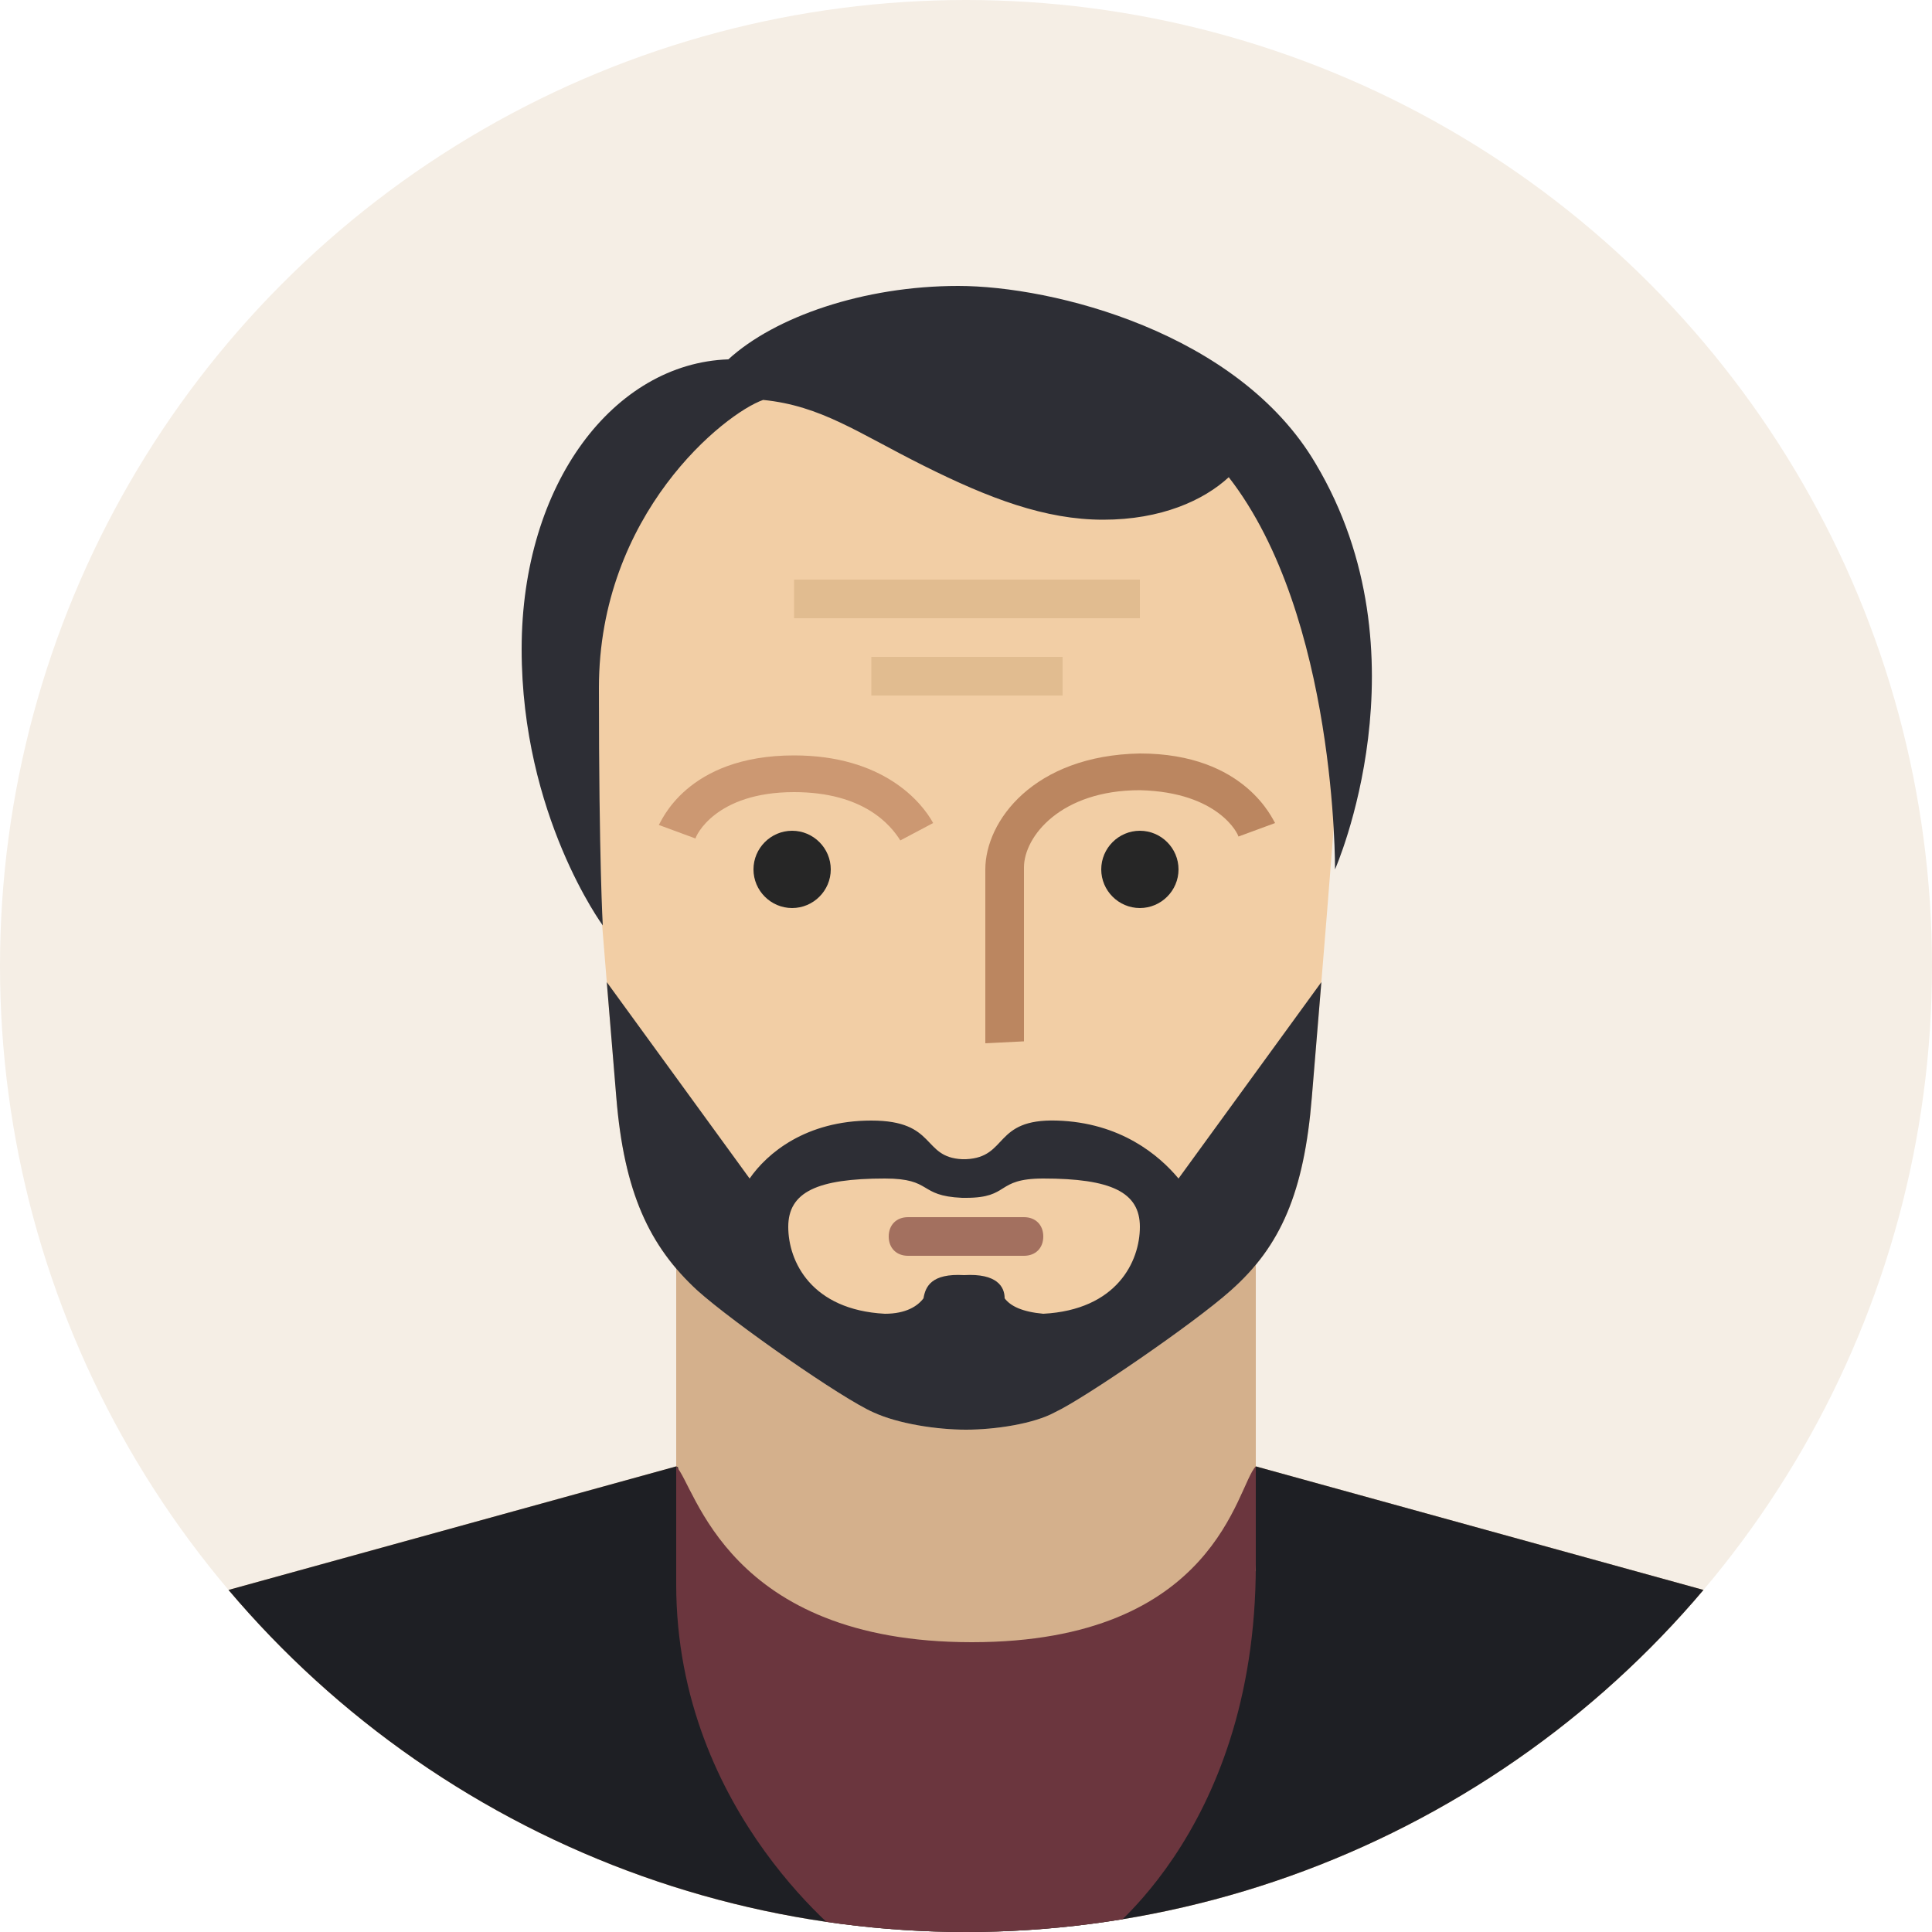 <?xml version="1.0" ?><!DOCTYPE svg  PUBLIC '-//W3C//DTD SVG 1.1//EN'  'http://www.w3.org/Graphics/SVG/1.1/DTD/svg11.dtd'><svg enable-background="new -208.5 20.5 100 100" id="Layer_1" version="1.1" viewBox="-208.5 20.5 100 100" xml:space="preserve" xmlns="http://www.w3.org/2000/svg" xmlns:sketch="http://www.bohemiancoding.com/sketch/ns" xmlns:xlink="http://www.w3.org/1999/xlink"><g><circle cx="-158.5" cy="70.5" fill="#F5EEE5" r="50"/><g><defs><circle cx="-158.5" cy="70.5" id="SVGID_1_" r="50"/></defs><clipPath id="SVGID_2_"><use overflow="visible" xlink:href="#SVGID_1_"/></clipPath><path clip-path="url(#SVGID_2_)" d="M-143.5,96.4l27.9,7.7c3.2,1.1,5.7,3.5,7.1,6.6v9.8h-100v-9.8     c1.3-3.1,3.9-5.5,7.1-6.6l27.9-7.7V81.5h30V96.4z" fill="#D4B08C"/><g clip-path="url(#SVGID_2_)"><defs><path d="M-143.5,96.4l27.9,7.7c3.2,1.1,5.7,3.5,7.1,6.6v9.8h-100v-9.8c1.3-3.1,3.9-5.5,7.1-6.6l27.9-7.7V81.5h30       V96.4z" id="SVGID_3_"/></defs><clipPath id="SVGID_4_"><use overflow="visible" xlink:href="#SVGID_3_"/></clipPath><path clip-path="url(#SVGID_4_)" d="M-158.3,100.5h-7.2l-8-4.1l-35-0.9v25h50.2h50.2v-25h-38.2l-4.8,5H-158.3z" fill="#1E1F24"/></g></g><path d="M-158.5,94.5c-1.5,0-3.5-0.3-4.8-0.9c-1.6-0.7-7.2-4.6-9.1-6.3c-2.5-2.3-3.8-5.1-4.2-10    s-1.9-22.4-1.9-26.4c0-5.7,5.1-14.5,19.9-14.5c0,0,0,0,0,0c0,0,0,0,0,0c0,0,0,0,0,0c0,0,0,0,0,0c14.8,0,19.9,8.8,19.9,14.5    c0,4-1.5,21.5-1.9,26.4s-1.6,7.7-4.2,10c-1.9,1.7-7.6,5.6-9.1,6.3C-155,94.2-157,94.5-158.5,94.5L-158.5,94.5z" fill="#F2CEA5"/><g><defs><path d="M-158.5,94.5c-1.5,0-3.5-0.3-4.8-0.9c-1.6-0.7-7.2-4.6-9.1-6.3c-2.5-2.3-3.8-5.1-4.2-10      s-1.9-22.4-1.9-26.4c0-5.7,5.1-14.5,19.9-14.5c0,0,0,0,0,0c0,0,0,0,0,0c0,0,0,0,0,0c0,0,0,0,0,0c14.8,0,19.9,8.8,19.9,14.5      c0,4-1.5,21.5-1.9,26.4s-1.6,7.7-4.2,10c-1.9,1.7-7.6,5.6-9.1,6.3C-155,94.2-157,94.5-158.5,94.5L-158.5,94.5z" id="SVGID_5_"/></defs><clipPath id="SVGID_6_"><use overflow="visible" xlink:href="#SVGID_5_"/></clipPath><path clip-path="url(#SVGID_6_)" d="M-147.5,81.5c-1-1.2-3-2.9-6.3-3s-2.5,1.9-4.7,2c0,0-0.1,0-0.1,0     c0,0,0,0-0.1,0c-2.1-0.1-1.3-2-4.7-2s-5.4,1.7-6.3,3l-8-11v27h19.1h19.1v-27L-147.5,81.5z M-154.5,88.5c-1.1-0.1-1.7-0.4-2-0.8     c0-0.6-0.4-1.3-2.1-1.2c-1.7-0.1-2,0.6-2.1,1.2c-0.3,0.4-0.9,0.8-2,0.8c-3.8-0.2-5-2.7-5-4.5s1.5-2.5,5-2.5c2.5,0,1.7,0.9,4,1     c0,0,0.1,0,0.1,0c0,0,0,0,0.1,0c2.3,0,1.5-1,4-1c3.5,0,5,0.7,5,2.5S-150.7,88.3-154.5,88.5z" fill="#2D2E35"/></g><path d="M-155.5,85.5h-6c-0.6,0-1-0.4-1-1s0.4-1,1-1h6c0.6,0,1,0.4,1,1S-154.9,85.5-155.5,85.5z" fill="#A3705F"/><path d="M-149.5,67.5c1.1,0,2-0.9,2-2s-0.9-2-2-2s-2,0.9-2,2S-150.6,67.5-149.5,67.5z M-167.5,67.5    c1.1,0,2-0.9,2-2s-0.9-2-2-2s-2,0.9-2,2S-168.6,67.5-167.5,67.5z" fill="#262626"/><path d="M-161.9,64c-0.5-0.8-1.9-2.5-5.5-2.5c-4.1,0-5.1,2.3-5.1,2.4l-1.9-0.7c0.1-0.1,1.4-3.6,7-3.6    c4.6,0,6.6,2.4,7.2,3.5L-161.9,64z" fill="#CC9872"/><path d="M-157.5,74.5c0-0.3,0-7.1,0-9c0-2.5,2.5-5.9,8-6c5.5,0,6.9,3.5,7,3.6l-1.9,0.7c0-0.1-1-2.3-5.1-2.4    c-4.1,0-6,2.4-6,4c0,1.9,0,8.9,0,9L-157.5,74.5z" fill="#BB8660"/><path d="M-173.4,94.9l1.7-2.8l12.9,5.9l13.1-4.9l2.2,2.2v6.5c0,0-10.8,10.6-15,10.7c-4.2,0-14.9-11.5-14.9-11.5    V94.9z" fill="#D4B08C"/><g><defs><circle cx="-158.5" cy="70.5" id="SVGID_7_" r="50"/></defs><clipPath id="SVGID_8_"><use overflow="visible" xlink:href="#SVGID_7_"/></clipPath><path clip-path="url(#SVGID_8_)" d="M-143.5,96.4c0,2.3,0,3.2,0,5.1c0,14.1-8.5,19.7-8.5,19.7l-1.8,0     c0,0-4.4,0-4.4,0l-4.3,0l-1.8,0c0,0-9.2-6.7-9.2-18.7c0-2,0-5.2,0-6.1c1,1,2.6,9.1,15.3,9.1S-144.5,97.4-143.5,96.4z" fill="#6B363E"/></g><rect fill="#E1BC90" height="2" width="17.9" x="-167.4" y="50.5"/><rect fill="#E1BC90" height="2" width="9.9" x="-163.4" y="54.5"/><path d="M-139.4,65.5c0,0,0.1-13.1-5.5-20.3c-1.3,1.2-3.5,2.2-6.5,2.2s-5.9-1.1-9.3-2.8s-5.3-3.1-8.3-3.4    c-2,0.7-8.5,5.9-8.5,14.9s0.2,12.3,0.2,12.3s-4.2-5.7-4.2-14.3s4.8-14.8,10.7-15c2.4-2.2,7-3.8,11.9-3.8s14.5,2.4,18.5,9.2    C-134.5,54.4-139.4,65.5-139.4,65.5z" fill="#2D2E35"/></g></svg>